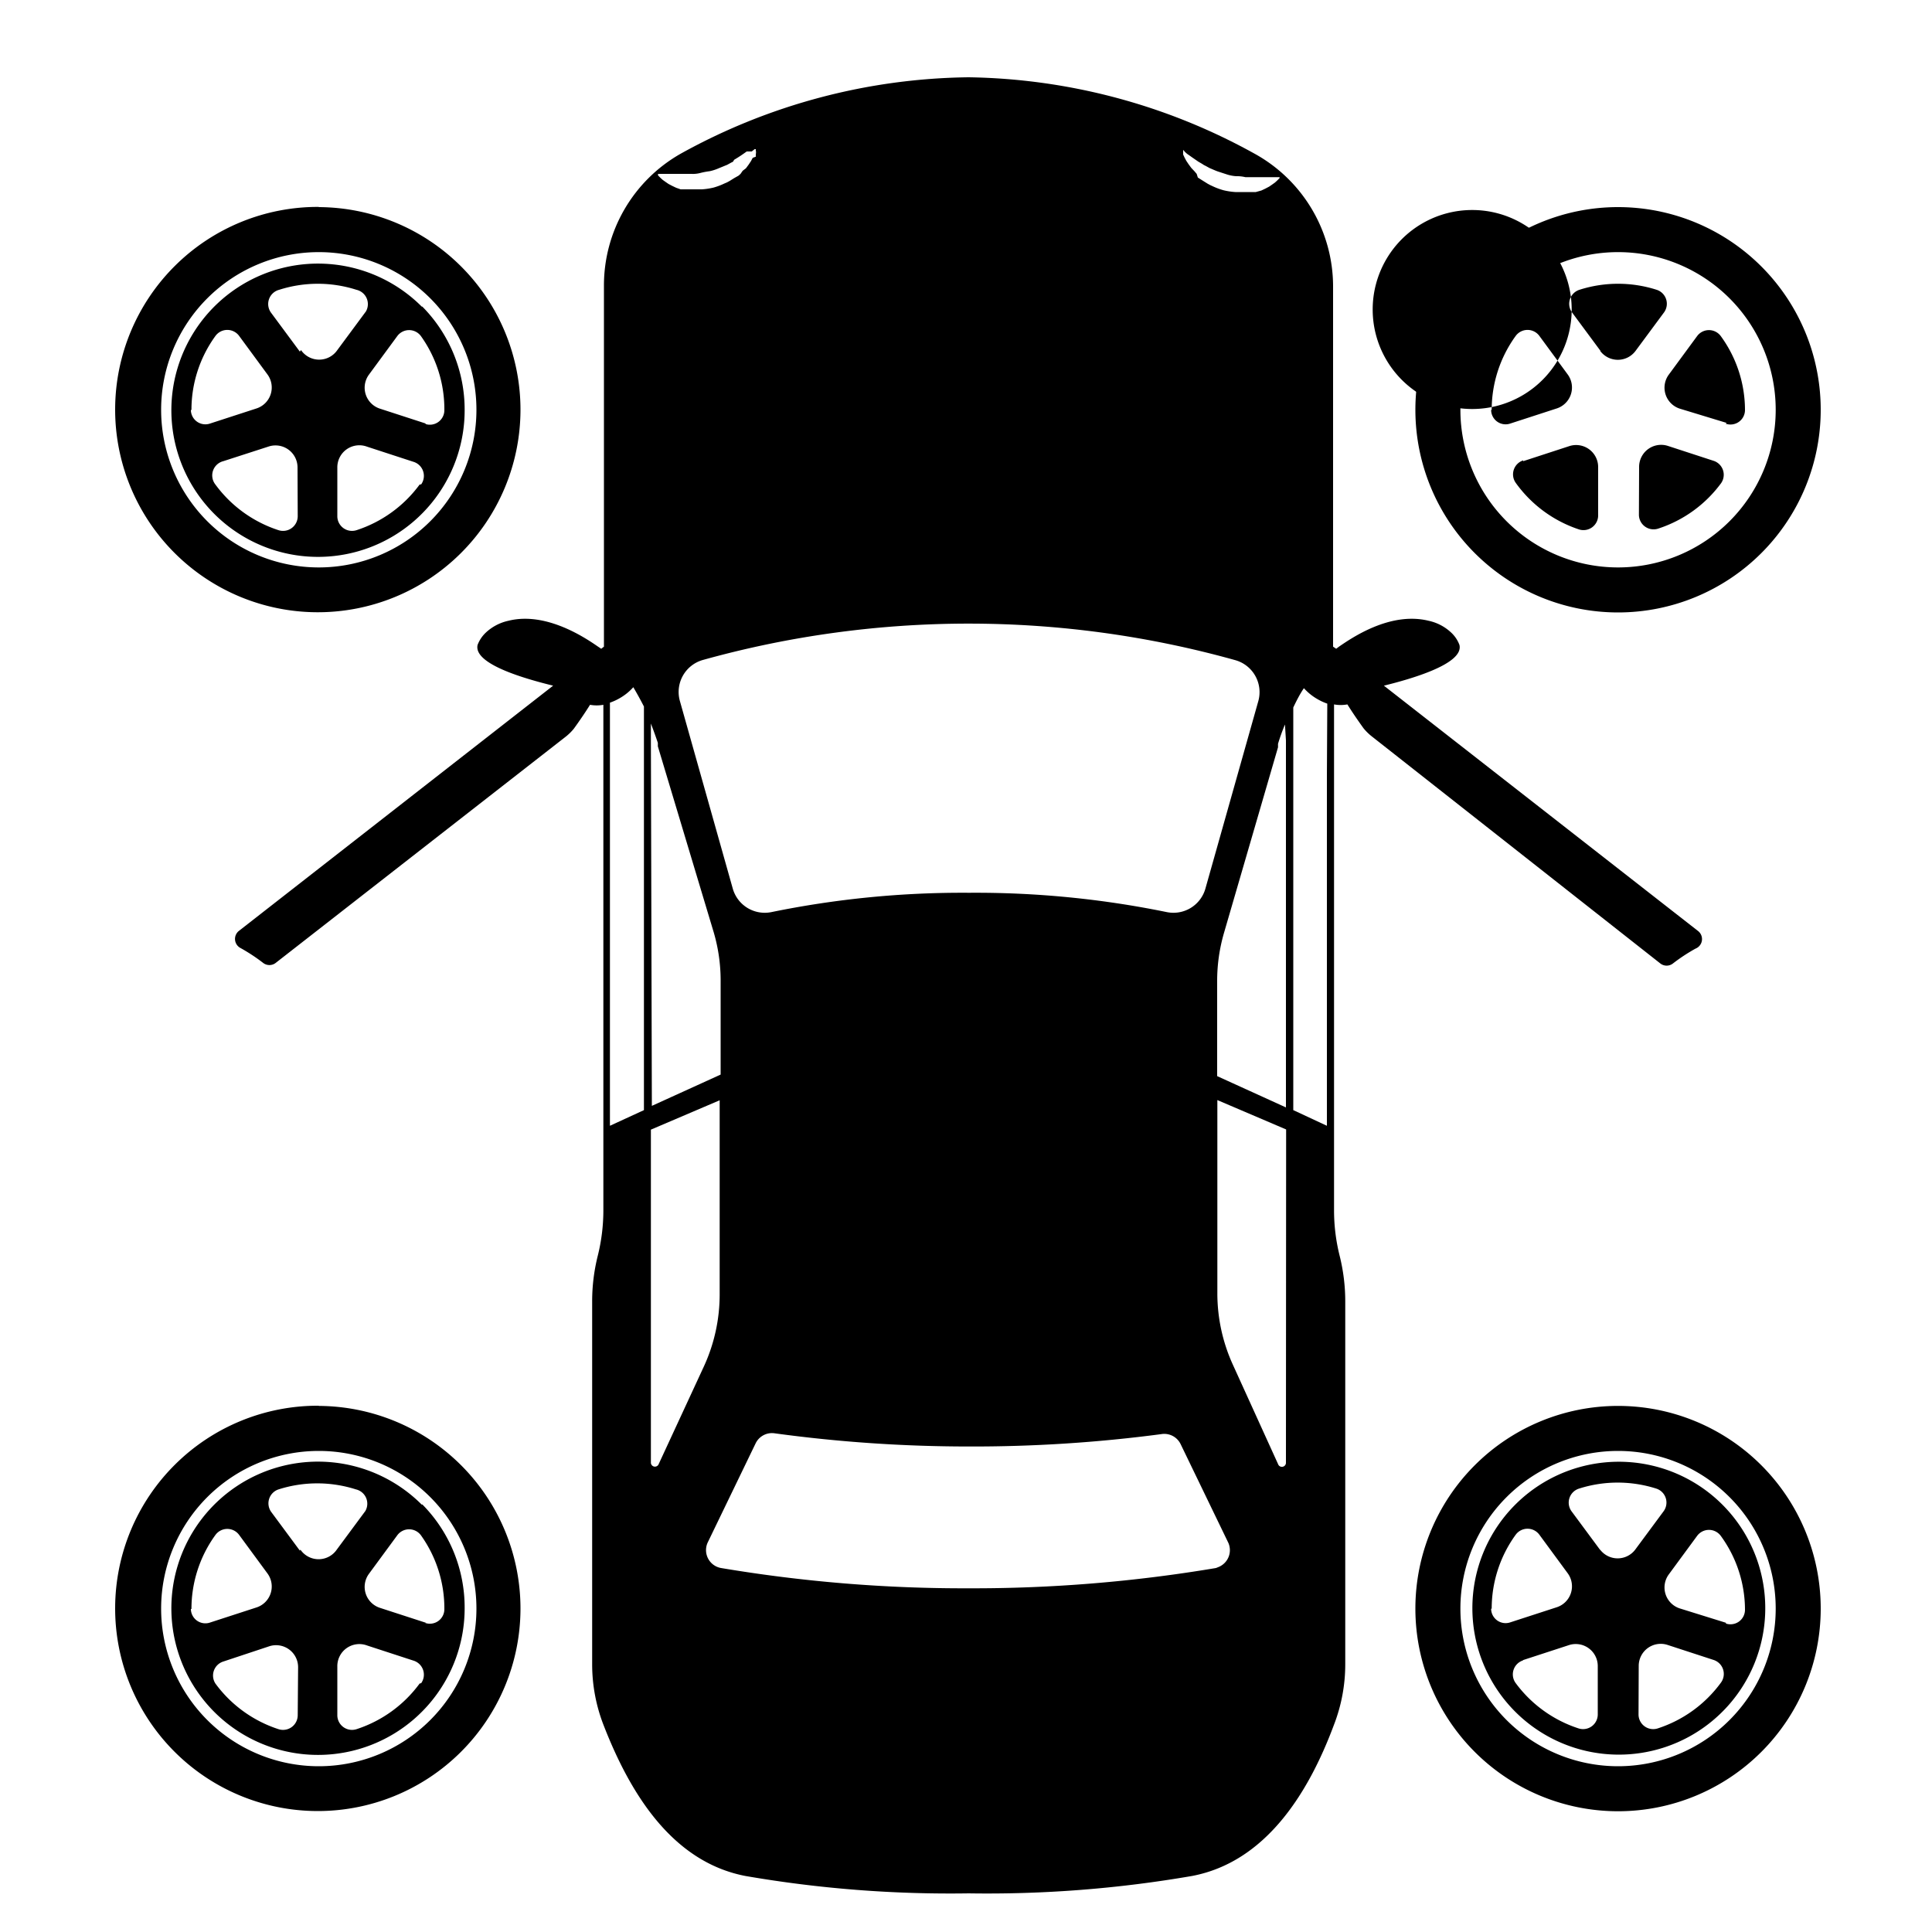 <svg id="Layer_1" data-name="Layer 1" xmlns="http://www.w3.org/2000/svg" viewBox="0 0 100 100"><defs><style>.cls-1{fill:#fff;}</style></defs><title>service-roti</title><rect class="cls-1" width="100" height="100"/><path d="M68.68,40.16h0V58.27l-1.74-.81V36.62c.17-.36.35-.71.55-1a2.82,2.82,0,0,0,.69.56,2.9,2.9,0,0,0,.52.24Zm-2.12-1.84h0v19L63,55.7V50.79a8.89,8.89,0,0,1,.35-2.49l2.8-9.62V38.5a10,10,0,0,1,.36-1Zm0,37.41h0a.21.21,0,0,1-.39.09l-2.36-5.19a8.9,8.9,0,0,1-.8-3.69v-10l3.56,1.52Zm-3.62,5.43h0a75.7,75.7,0,0,1-12.81,1.05h0a75.69,75.69,0,0,1-12.81-1.05.94.94,0,0,1-.68-1.34l2.47-5.11a.94.94,0,0,1,1-.52,74.26,74.26,0,0,0,10,.68h0a74.26,74.26,0,0,0,10-.64.94.94,0,0,1,1,.52l2.47,5.11a.94.94,0,0,1-.49,1.24ZM34.08,75.81h0a.21.21,0,0,1-.39-.09V58.47l3.56-1.52V67a8.92,8.92,0,0,1-.8,3.69Zm-.39-37.5h0v-.86q.2.52.36,1v.18l2.89,9.62a8.86,8.86,0,0,1,.36,2.49v4.88l-3.56,1.62ZM34.09,9h1.7a1.51,1.51,0,0,0,.47-.05,4,4,0,0,1,.48-.09,2.47,2.47,0,0,0,.46-.15l.44-.18.2-.11.1-.05L38,8.27l.18-.11.17-.11.16-.11.14-.1.13,0h.13l.15-.12h.06v.07a.41.41,0,0,1,0,.19v.13l-.16.06-.09.17-.12.18-.14.19-.17.13L38.33,9l-.1.09L38,9.22l-.24.15-.13.07-.14.06a3.46,3.46,0,0,1-.56.21,3.6,3.6,0,0,1-.6.09h-1.1L35,9.72l-.21-.1-.19-.1-.16-.11-.14-.1-.1-.09-.14-.14V9ZM63.94,34.17h0a1.72,1.72,0,0,1,1.19,2.12L62.39,46a1.72,1.72,0,0,1-2,1.21,49.23,49.23,0,0,0-10.23-1,49.21,49.21,0,0,0-10.23,1,1.72,1.72,0,0,1-2-1.21l-2.74-9.72a1.72,1.72,0,0,1,1.19-2.12A51.27,51.27,0,0,1,63.94,34.17ZM61.19,7.7h0l.15.17.1.09.13.09.14.1.16.11.16.11.19.11.09.06.1.05.2.11c.15.06.29.13.44.18l.46.15a1.94,1.94,0,0,0,.48.09,1.83,1.83,0,0,1,.47.05h1.77v.05l-.14.14-.1.09-.14.1-.16.11-.19.1-.21.1L65,9.94H63.94a3.6,3.6,0,0,1-.6-.09,3.45,3.45,0,0,1-.57-.21l-.13-.06-.13-.07-.24-.15L62,9.19,61.94,9l-.11-.13-.17-.18-.14-.19-.12-.18-.09-.17L61.24,8V7.87c0-.08,0-.15,0-.19v0ZM33.33,57.46h0l-1.76.81V36.37a2.89,2.89,0,0,0,.52-.24,2.81,2.81,0,0,0,.69-.56q.3.51.55,1Zm54.55-9.28L71.63,35.49c1.42-.35,4.15-1.13,3.91-2.11a1.67,1.67,0,0,0-.43-.64,2.46,2.46,0,0,0-1.17-.61c-2-.49-4,.91-4.62,1.33l-.16.12L69,33.47V14.81a7.85,7.85,0,0,0-4.09-6.87A31.44,31.44,0,0,0,50.13,4,31.45,31.45,0,0,0,35.26,7.94a7.84,7.84,0,0,0-4,6.86V33.47l-.14.11-.18-.12c-.61-.42-2.66-1.82-4.62-1.33a2.48,2.48,0,0,0-1.17.61,1.71,1.71,0,0,0-.43.64c-.23,1,2.49,1.76,3.91,2.11L12.37,48.18a.53.53,0,0,0,.08.89,9.28,9.28,0,0,1,1.17.77.53.53,0,0,0,.65,0l15-11.7a2.73,2.73,0,0,0,.43-.42c.31-.43.59-.84.84-1.24a1.91,1.91,0,0,0,.69,0v26.2A9.72,9.72,0,0,1,30.94,65a9.69,9.69,0,0,0-.29,2.36V86.15a8.68,8.68,0,0,0,.59,3.14c1.39,3.58,3.57,7.08,7.34,7.81A62.25,62.25,0,0,0,50.14,98,62.24,62.24,0,0,0,61.7,97.1c3.78-.72,6-4.22,7.34-7.81a8.68,8.68,0,0,0,.59-3.14V67.39A9.75,9.75,0,0,0,69.34,65a9.7,9.7,0,0,1-.29-2.36V36.46a1.91,1.91,0,0,0,.69,0c.25.4.53.81.84,1.24a2.75,2.75,0,0,0,.43.42L85.94,49.87a.53.53,0,0,0,.65,0,9.22,9.22,0,0,1,1.17-.77.53.53,0,0,0,.12-.92Z"/><path d="M16.5,29.37h0a8.16,8.16,0,1,1,8.16-8.16,8.16,8.16,0,0,1-8.16,8.16h0m0-18.66A10.49,10.49,0,1,0,26.94,21.25v0A10.49,10.49,0,0,0,16.5,10.72Z"/><path d="M22.06,21.93h0l-2.4-.78a1.14,1.14,0,0,1-.57-1.75l1.47-2a.76.76,0,0,1,1.23,0A6.51,6.51,0,0,1,23,21.23h0a.75.75,0,0,1-1,.71m-.28,3.14h0a6.57,6.57,0,0,1-3.26,2.36.76.76,0,0,1-1-.72V24.2A1.14,1.14,0,0,1,19,23.12l2.39.78a.76.76,0,0,1,.41,1.17Zm-6.2-6.88h0l-1.48-2A.76.76,0,0,1,14.45,15a6.56,6.56,0,0,1,4,0,.76.76,0,0,1,.49,1.12l-1.48,2a1.14,1.14,0,0,1-1.88,0Zm-.11,8.52h0a.76.76,0,0,1-1,.72,6.57,6.57,0,0,1-3.26-2.36.76.76,0,0,1,.41-1.21l2.35-.76a1.14,1.14,0,0,1,1.49,1.08Zm-5.5-5.5h0a6.5,6.5,0,0,1,1.24-3.83.76.76,0,0,1,1.23,0l1.47,2a1.14,1.14,0,0,1-.57,1.75l-2.4.78a.75.75,0,0,1-1-.7Zm11.92-5.35a7.59,7.59,0,1,0,2.22,5.36A7.59,7.59,0,0,0,21.86,15.87Z"/><path d="M16.5,91.42h0a8.16,8.16,0,1,1,8.16-8.16,8.16,8.16,0,0,1-8.16,8.16h0m0-18.66A10.49,10.49,0,1,0,26.94,83.3v0A10.49,10.49,0,0,0,16.5,72.77Z"/><path d="M22.06,84h0l-2.4-.78a1.14,1.14,0,0,1-.57-1.75l1.47-2a.76.76,0,0,1,1.23,0A6.51,6.51,0,0,1,23,83.28h0A.75.75,0,0,1,22,84m-.28,3.14h0a6.57,6.57,0,0,1-3.26,2.36.76.76,0,0,1-1-.72V86.25A1.14,1.14,0,0,1,19,85.17l2.39.78a.76.76,0,0,1,.41,1.17Zm-6.2-6.88h0l-1.48-2a.76.76,0,0,1,.38-1.17,6.58,6.58,0,0,1,4,0,.76.76,0,0,1,.49,1.12l-1.48,2a1.14,1.14,0,0,1-1.88,0Zm-.11,8.52h0a.76.76,0,0,1-1,.72,6.57,6.57,0,0,1-3.26-2.36A.76.76,0,0,1,11.56,86l2.38-.79a1.14,1.14,0,0,1,1.49,1.08Zm-5.5-5.5h0a6.51,6.51,0,0,1,1.24-3.83.76.76,0,0,1,1.23,0l1.47,2a1.14,1.14,0,0,1-.57,1.75l-2.4.78a.75.75,0,0,1-1-.7Zm11.92-5.4a7.59,7.59,0,1,0,2.22,5.36A7.59,7.59,0,0,0,21.86,77.87Z"/><path d="M75.59,21.21h0a8.16,8.16,0,1,1,8.16,8.16h0a8.16,8.16,0,0,1-8.16-8.16h0m-2.33,0A10.49,10.49,0,1,0,83.75,10.72,10.49,10.49,0,0,0,73.26,21.21Z"/><path d="M77.21,21.22h0a6.51,6.51,0,0,1,1.24-3.83.76.76,0,0,1,1.23,0l1.47,2a1.14,1.14,0,0,1-.57,1.75l-2.4.78a.75.75,0,0,1-1-.71m1.66,2.66h0l2.39-.78a1.14,1.14,0,0,1,1.49,1.08v2.51a.76.76,0,0,1-1,.72A6.57,6.57,0,0,1,78.46,25a.76.76,0,0,1,.38-1.17Zm4-5.71h0l-1.48-2A.76.76,0,0,1,81.75,15a6.56,6.56,0,0,1,4,0,.76.76,0,0,1,.38,1.17l-1.48,2a1.14,1.14,0,0,1-1.82,0Zm2,6h0a1.14,1.14,0,0,1,1.49-1.08l2.39.78A.76.76,0,0,1,89.09,25a6.56,6.56,0,0,1-3.26,2.36.76.76,0,0,1-1-.72Zm4.53-2.27h0l-2.43-.74a1.14,1.14,0,0,1-.57-1.75l1.47-2a.76.76,0,0,1,1.23,0,6.5,6.5,0,0,1,1.25,3.83h0a.75.75,0,0,1-1,.7Zm-13.14-.72a5.15,5.15,0,1,0-.06,0Z"/><path d="M75.59,83.26h0a8.16,8.16,0,1,1,8.16,8.16,8.16,8.16,0,0,1-8.16-8.16h0m-2.33,0A10.49,10.49,0,1,0,83.75,72.77,10.49,10.49,0,0,0,73.26,83.26Z"/><path d="M77.21,83.27h0a6.51,6.51,0,0,1,1.24-3.83.76.76,0,0,1,1.23,0l1.47,2a1.14,1.14,0,0,1-.57,1.75l-2.4.78a.75.75,0,0,1-1-.71m1.64,2.67h0l2.39-.78a1.14,1.14,0,0,1,1.49,1.08v2.51a.76.76,0,0,1-1,.72,6.57,6.57,0,0,1-3.26-2.36.76.76,0,0,1,.4-1.16Zm4-5.71h0l-1.48-2a.76.76,0,0,1,.39-1.17,6.58,6.58,0,0,1,4,0,.76.76,0,0,1,.38,1.17l-1.48,2a1.14,1.14,0,0,1-1.8,0Zm2,6h0a1.14,1.14,0,0,1,1.49-1.08l2.39.78a.76.76,0,0,1,.37,1.18,6.56,6.56,0,0,1-3.26,2.36.76.76,0,0,1-1-.72ZM89.35,84h0l-2.41-.75a1.14,1.14,0,0,1-.57-1.75l1.47-2a.76.76,0,0,1,1.23,0,6.5,6.5,0,0,1,1.25,3.83h0a.75.75,0,0,1-1,.7Zm-13.14-.72a7.58,7.58,0,1,0,2.18-5.36,7.58,7.58,0,0,0-2.18,5.36Z"/></svg>